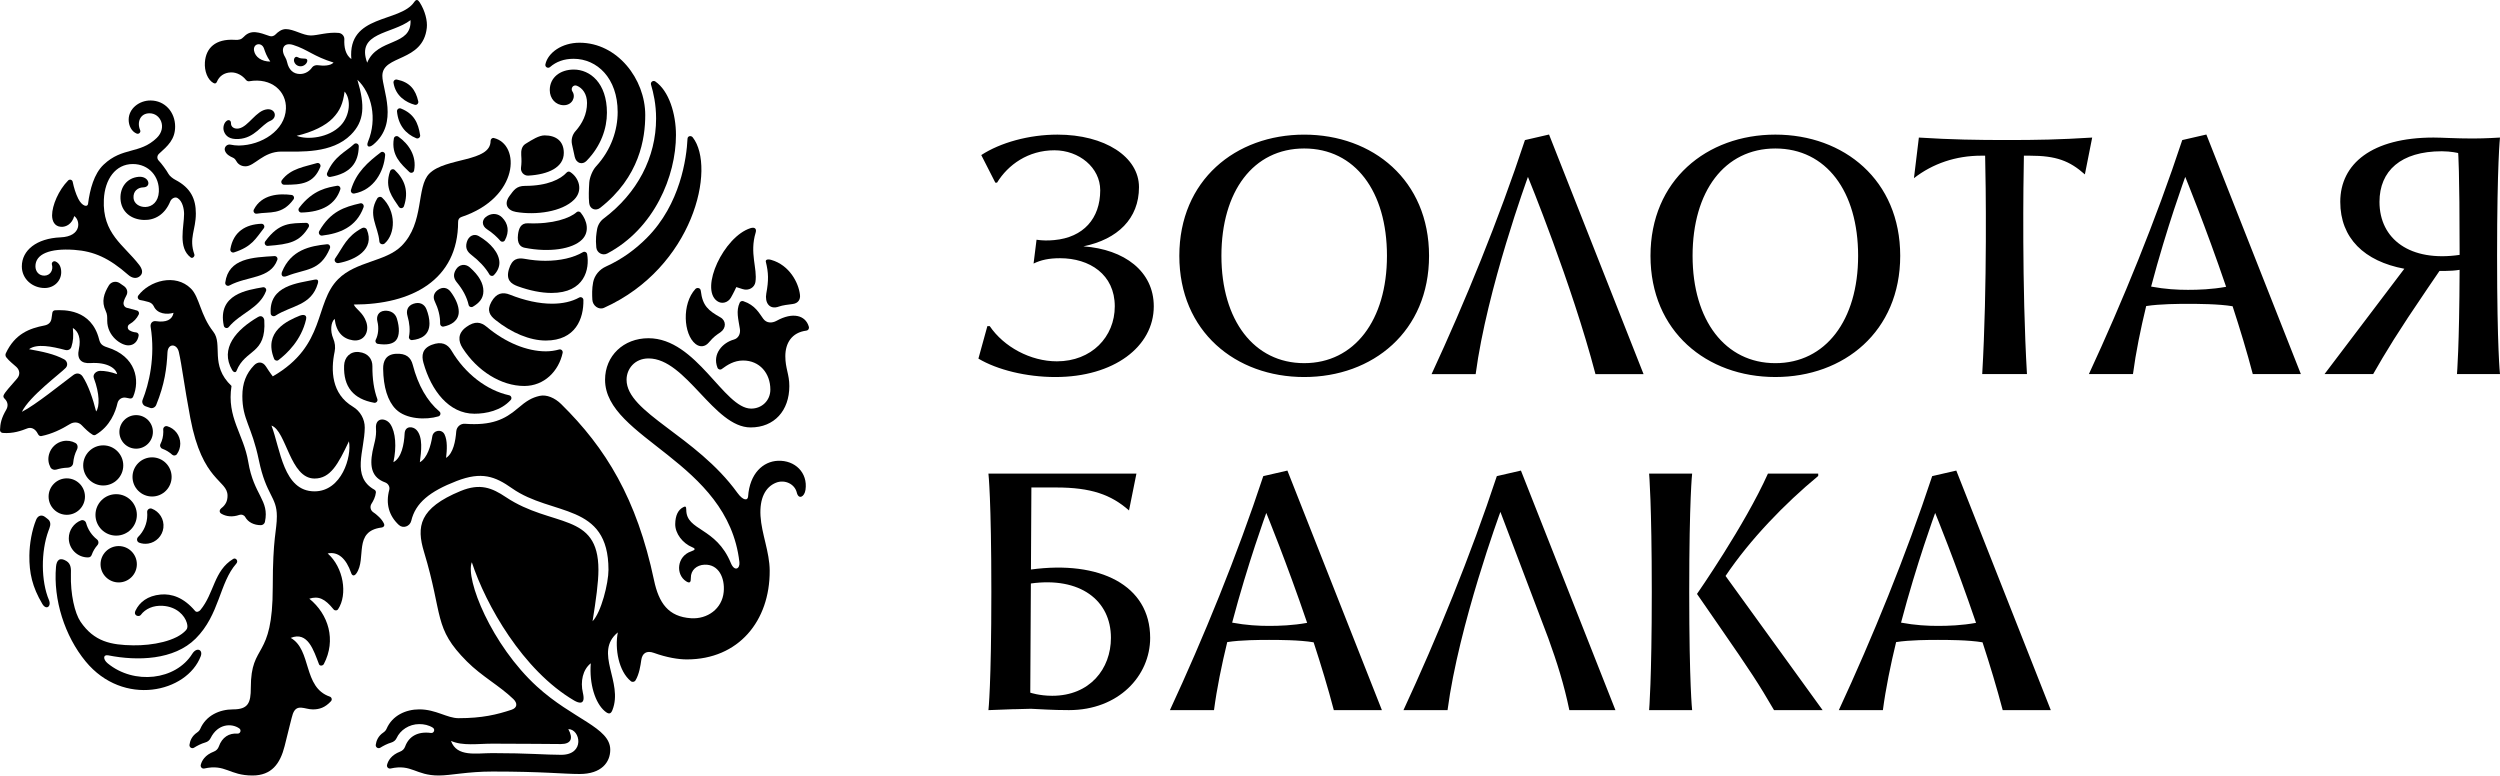 <?xml version="1.0" encoding="UTF-8"?> <svg xmlns="http://www.w3.org/2000/svg" width="245" height="76" viewBox="0 0 245 76" fill="none"><g clip-path="url(#clip0_404_473)"><path d="M4.375 28.225C5.306 28.225 5.999 27.527 5.999 26.677C5.999 26.223 5.841 25.79 5.434 25.62C5.239 25.539 5.028 25.728 5.088 25.931C5.244 26.454 4.931 27.004 4.353 27.013C3.808 27.02 3.472 26.6 3.472 26.095C3.472 24.909 4.85 24.315 7.28 24.486C9.212 24.622 10.688 25.288 12.569 26.938C12.918 27.243 13.359 27.372 13.726 27.05C14.08 26.739 13.904 26.303 13.64 25.96C12.121 23.989 10.023 22.906 10.178 19.561C10.271 17.561 11.325 16.075 13.016 16.075C14.589 16.075 15.641 17.31 15.567 18.793C15.519 19.762 14.925 20.269 14.25 20.285C13.645 20.299 13.132 19.942 13.087 19.418C13.03 18.736 13.5 18.374 14.036 18.363C14.891 18.343 14.614 17.233 13.578 17.329C12.447 17.432 11.754 18.345 11.808 19.482C11.868 20.753 12.844 21.522 14.114 21.556C15.179 21.585 16.156 21.024 16.684 19.739C16.798 19.463 17.141 19.253 17.397 19.407C17.892 19.704 18.04 20.494 18.04 20.965C18.04 22.227 17.412 24.272 18.695 25.235C18.864 25.363 19.117 25.126 19.046 24.925C18.491 23.34 19.193 22.542 19.193 20.925C19.193 19.515 18.71 18.418 17.18 17.621C16.957 17.505 16.632 17.263 16.512 17.042C16.322 16.691 15.822 16.012 15.552 15.737C15.362 15.542 15.384 15.247 15.587 15.065C16.453 14.287 17.163 13.656 17.163 12.402C17.163 11.007 16.18 9.847 14.742 9.847C13.648 9.847 12.609 10.634 12.609 11.734C12.609 12.315 12.895 12.897 13.402 13.094C13.61 13.174 13.825 12.959 13.736 12.755C13.405 11.993 13.723 11.102 14.653 11.102C15.755 11.102 16.387 12.528 15.36 13.519C13.692 15.129 12.007 14.382 10.155 16.136C9.21 17.029 8.808 18.568 8.628 19.98C8.584 20.325 8.05 20.232 7.67 19.477C7.421 18.98 7.242 18.394 7.123 17.815C7.081 17.608 6.825 17.537 6.677 17.687C5.741 18.635 5.104 20.138 5.104 21.101C5.104 21.64 5.326 22.188 5.986 22.229C6.481 22.259 7.054 21.953 7.276 21.175C7.873 21.57 8.049 23.173 5.931 23.261C3.586 23.36 2.14 24.526 2.14 26.106C2.139 27.348 3.187 28.225 4.375 28.225Z" fill="black"></path><path d="M13.728 29.402C14.055 29.465 14.339 29.535 14.554 29.594C14.779 29.655 14.976 29.806 15.073 30.019C15.419 30.78 16.369 30.848 17.008 30.655C16.884 31.351 16.274 31.619 15.286 31.475C14.884 31.416 14.718 31.747 14.761 32.01C15.244 35.014 14.585 37.67 13.973 39.194C13.873 39.441 14.011 39.72 14.259 39.814C14.328 39.84 14.583 39.92 14.657 39.954C14.91 40.072 15.204 39.941 15.309 39.682C16.142 37.637 16.337 36.086 16.412 34.542C16.457 33.618 17.337 33.66 17.526 34.492C17.835 35.853 18.039 37.715 18.652 40.974C19.829 47.229 22.298 47.021 22.298 48.579C22.298 49.097 22.12 49.475 21.675 49.818C21.525 49.934 21.439 50.192 21.688 50.341C22.156 50.622 22.782 50.698 23.46 50.459C23.679 50.384 23.921 50.472 24.034 50.674C24.311 51.171 24.88 51.466 25.563 51.467C25.708 51.468 25.915 51.371 25.965 51.134C26.417 49.002 24.874 48.555 24.328 45.261C23.877 42.539 22.2 40.928 22.688 37.824C20.523 35.778 21.88 33.751 20.904 32.507C19.627 30.877 19.561 29.133 18.716 28.286C17.188 26.757 14.629 27.519 13.553 28.962C13.432 29.127 13.528 29.363 13.728 29.402Z" fill="black"></path><path d="M28.836 6.068C28.732 5.789 28.916 5.451 29.191 5.612C29.605 5.854 30.051 5.623 30.109 5.883C30.159 6.1 29.927 6.4 29.619 6.477C29.312 6.554 28.962 6.409 28.836 6.068Z" fill="black"></path><path d="M25.761 28.152C24.272 28.419 21.28 28.81 21.933 31.924C21.98 32.151 22.269 32.229 22.417 32.05C23.56 30.669 25.418 30.236 26.072 28.521C26.149 28.32 25.973 28.113 25.761 28.152Z" fill="black"></path><path d="M57.54 24.907C57.506 24.717 57.295 24.614 57.128 24.712C56.191 25.266 54.883 25.558 53.445 25.558C52.798 25.558 52.126 25.495 51.449 25.371C50.74 25.241 50.182 25.345 49.874 26.384C49.567 27.423 50.066 27.808 50.733 28.052C51.907 28.479 53.048 28.709 54.047 28.709C57.309 28.71 57.796 26.353 57.54 24.907Z" fill="black"></path><path d="M57.173 29.398C57.169 29.187 56.944 29.057 56.759 29.159C56.036 29.562 55.123 29.763 54.094 29.763C52.837 29.763 51.413 29.454 49.965 28.875C49.272 28.598 48.647 28.705 48.158 29.58C47.671 30.454 48.023 30.927 48.544 31.347C50.137 32.63 51.943 33.373 53.487 33.373C56.412 33.373 57.21 31.218 57.173 29.398Z" fill="black"></path><path d="M46.493 40.545C47.644 40.545 49.103 40.246 50.051 39.193C50.193 39.035 50.106 38.783 49.898 38.737C47.699 38.256 45.573 36.615 44.248 34.363C43.861 33.705 43.26 33.432 42.319 33.789C41.378 34.146 41.297 34.839 41.496 35.55C42.262 38.284 43.997 40.545 46.493 40.545Z" fill="black"></path><path d="M55.139 34.581C55.183 34.376 54.998 34.194 54.796 34.25C54.382 34.365 53.947 34.431 53.49 34.431C51.635 34.431 49.532 33.566 47.705 32.035C47.136 31.558 46.549 31.427 45.693 32.049C44.837 32.672 44.901 33.434 45.333 34.108C46.773 36.354 49.108 37.826 51.379 37.826C53.335 37.825 54.752 36.376 55.139 34.581Z" fill="black"></path><path d="M35.627 20.316C35.706 20.099 35.524 19.875 35.308 19.925C33.745 20.283 32.388 20.719 31.288 22.645C31.169 22.854 31.33 23.115 31.56 23.088C33.263 22.887 34.916 22.273 35.627 20.316Z" fill="black"></path><path d="M22.574 24.423C22.539 24.63 22.738 24.8 22.937 24.735C24.686 24.169 25.029 23.418 25.846 22.379C25.991 22.195 25.855 21.921 25.62 21.929C24.073 21.986 22.864 22.702 22.574 24.423Z" fill="black"></path><path d="M59.38 26.121C58.741 26.41 58.262 26.978 58.127 27.666C58.005 28.293 58.023 28.883 58.051 29.384C58.085 29.956 58.673 30.401 59.194 30.166C67.953 26.222 70.201 16.431 67.89 13.463C67.722 13.248 67.388 13.323 67.376 13.595C67.289 15.47 66.686 20.012 63.383 23.319C62.317 24.388 61.015 25.382 59.38 26.121Z" fill="black"></path><path d="M42.961 40.806C43.174 40.743 43.236 40.471 43.065 40.327C41.865 39.321 40.967 37.754 40.449 35.748C40.262 35.027 39.801 34.613 38.795 34.672C37.811 34.731 37.539 35.402 37.548 36.134C37.57 37.933 37.995 39.305 38.792 40.104C39.788 41.1 41.746 41.168 42.961 40.806Z" fill="black"></path><path d="M35.161 34.499C34.299 34.415 33.752 35.039 33.722 35.819C33.642 37.931 34.648 39.107 36.664 39.471C36.874 39.509 37.052 39.306 36.978 39.105C36.648 38.214 36.486 37.136 36.495 35.887C36.501 35.23 36.106 34.591 35.161 34.499Z" fill="black"></path><path d="M51.776 17.21C53.719 17.1 55.253 16.414 55.253 14.985C55.253 13.816 54.482 13.268 53.371 13.268C52.822 13.268 52.15 13.69 51.493 14.102C51.129 14.331 51.051 14.765 51.081 15.194C51.118 15.727 51.114 16.004 51.059 16.434C51.004 16.86 51.348 17.235 51.776 17.21Z" fill="black"></path><path d="M59.161 21.415C58.805 21.682 58.573 22.081 58.506 22.521C58.449 22.901 58.351 23.378 58.437 24.249C58.488 24.773 59.052 25.088 59.517 24.841C64.128 22.398 66.245 17.247 66.245 13.236C66.245 11.149 65.558 8.907 64.221 7.984C64.007 7.836 63.724 8.043 63.799 8.293C64.036 9.09 64.297 10.212 64.297 11.615C64.297 15.431 62.447 18.947 59.161 21.415Z" fill="black"></path><path d="M24.877 20.537C24.774 20.74 24.943 20.98 25.166 20.941C26.432 20.725 27.626 21.103 28.763 19.543C28.885 19.373 28.781 19.132 28.574 19.105C27.355 18.948 25.649 19.031 24.877 20.537Z" fill="black"></path><path d="M56.233 6.817C54.891 6.817 53.877 7.601 53.877 8.826C53.877 9.67 54.464 10.311 55.249 10.311C56.093 10.311 56.447 9.486 56.102 8.978C55.886 8.658 56.176 8.258 56.534 8.403C57.078 8.623 57.529 9.206 57.529 10.091C57.529 11.184 57.069 12.104 56.398 12.853C56.085 13.202 55.957 13.68 56.055 14.139C56.163 14.644 56.242 15.013 56.326 15.379C56.469 15.999 57.062 16.191 57.478 15.767C58.895 14.318 59.479 12.589 59.479 11.046C59.48 8.123 57.818 6.817 56.233 6.817Z" fill="black"></path><path d="M31.055 15.984C29.904 16.337 28.486 16.492 27.623 17.657C27.486 17.842 27.614 18.103 27.844 18.105C29.609 18.118 30.74 17.96 31.39 16.359C31.478 16.143 31.278 15.916 31.055 15.984Z" fill="black"></path><path d="M45.747 23.723C45.567 24.345 45.824 24.69 46.2 24.982C46.949 25.562 47.575 26.217 47.961 26.895C48.055 27.059 48.279 27.092 48.409 26.954C48.783 26.561 48.942 26.133 48.942 25.753C48.942 24.829 48.107 23.82 46.909 23.13C46.464 22.874 45.926 23.101 45.747 23.723Z" fill="black"></path><path d="M31.15 27.77C31.261 27.384 31.03 27.361 30.807 27.41C29.232 27.752 26.338 27.952 26.529 30.729C26.544 30.942 26.802 31.06 26.989 30.939C28.562 29.923 30.522 29.969 31.15 27.77Z" fill="black"></path><path d="M29.389 30.931C28.18 31.425 25.785 32.485 26.863 35.165C26.932 35.336 27.144 35.4 27.29 35.288C28.126 34.646 29.525 33.34 29.996 31.297C30.12 30.757 29.601 30.844 29.389 30.931Z" fill="black"></path><path d="M33.184 25.78C34.791 25.49 36.773 24.452 35.947 22.495C35.876 22.327 35.654 22.26 35.486 22.35C33.957 23.173 33.664 24.15 32.849 25.319C32.692 25.545 32.901 25.832 33.184 25.78Z" fill="black"></path><path d="M35.16 14.331C35.163 14.088 34.87 13.957 34.693 14.124C33.883 14.884 32.744 15.304 32.058 16.956C31.974 17.16 32.148 17.377 32.366 17.339C34.343 16.993 35.133 15.959 35.16 14.331Z" fill="black"></path><path d="M51.408 24.279C53.816 24.76 56.095 24.425 57.041 23.478C57.789 22.729 57.56 21.637 56.908 20.837C56.806 20.713 56.621 20.691 56.501 20.798C55.861 21.372 54.199 21.986 51.737 21.882C51.041 21.852 50.845 22.383 50.767 22.963C50.646 23.884 51.006 24.199 51.408 24.279Z" fill="black"></path><path d="M49.026 23.593C49.154 23.738 49.388 23.715 49.48 23.545C49.935 22.703 49.805 21.912 49.206 21.311C48.825 20.927 48.266 20.858 47.766 21.155C47.125 21.537 47.233 22.15 47.723 22.466C48.283 22.828 48.704 23.226 49.026 23.593Z" fill="black"></path><path d="M25.996 23.653C25.856 23.845 26.004 24.114 26.242 24.096C28.388 23.935 29.365 23.714 30.244 22.26C30.358 22.073 30.215 21.832 29.996 21.84C28.497 21.892 27.375 21.766 25.996 23.653Z" fill="black"></path><path d="M29.309 20.38C29.167 20.567 29.305 20.835 29.538 20.829C31.596 20.778 32.866 20.023 33.348 18.565C33.414 18.365 33.238 18.167 33.032 18.206C32.164 18.37 30.692 18.548 29.309 20.38Z" fill="black"></path><path d="M38.814 33.344C39.165 32.921 39.169 32.101 38.89 31.204C38.732 30.696 38.272 30.412 37.695 30.455C37.071 30.502 36.861 31.013 36.985 31.499C37.145 32.135 37.067 32.821 36.827 33.289C36.739 33.461 36.839 33.669 37.03 33.699C37.884 33.833 38.502 33.718 38.814 33.344Z" fill="black"></path><path d="M25.288 31.065C23.154 32.309 21.514 34.144 22.753 36.274C22.869 36.471 23.092 36.561 23.176 36.349C24.043 34.164 26.113 34.772 25.9 31.385C25.887 31.183 25.687 30.831 25.288 31.065Z" fill="black"></path><path d="M37.745 15.194C37.763 14.96 37.502 14.79 37.315 14.932C36.065 15.883 34.899 16.894 34.394 18.618C34.337 18.817 34.513 19.003 34.716 18.966C36.656 18.615 37.629 16.785 37.745 15.194Z" fill="black"></path><path d="M27.178 25.466C27.246 25.279 27.098 25.083 26.899 25.096C24.815 25.226 22.389 25.281 22.074 27.699C22.044 27.925 22.283 28.086 22.483 27.978C24.258 27.023 26.495 27.351 27.178 25.466Z" fill="black"></path><path d="M32.328 24.341C32.414 24.137 32.273 23.912 32.053 23.935C30.377 24.105 28.514 24.487 27.639 26.639C27.548 26.864 27.56 27.278 28.155 27.038C29.924 26.325 31.368 26.624 32.328 24.341Z" fill="black"></path><path d="M42.889 28.431C42.468 28.747 42.427 29.161 42.612 29.542C42.941 30.225 43.151 30.988 43.131 31.716C43.127 31.895 43.283 32.038 43.459 32.005C44.216 31.863 44.959 31.427 44.959 30.55C44.959 29.964 44.662 29.261 44.161 28.592C43.86 28.191 43.379 28.064 42.889 28.431Z" fill="black"></path><path d="M40.379 33.329C41.26 33.243 42.088 32.842 42.088 31.692C42.088 31.252 41.977 30.767 41.792 30.305C41.592 29.804 41.127 29.559 40.521 29.767C39.915 29.975 39.793 30.476 39.934 30.962C40.136 31.66 40.207 32.372 40.079 32.997C40.043 33.178 40.194 33.346 40.379 33.329Z" fill="black"></path><path d="M44.691 26.399C44.361 26.919 44.48 27.32 44.778 27.679C45.367 28.387 45.765 29.153 45.925 29.882C45.965 30.065 46.176 30.151 46.338 30.058C46.956 29.7 47.373 29.247 47.373 28.524C47.373 27.762 46.939 26.994 46.032 26.196C45.618 25.833 45.021 25.879 44.691 26.399Z" fill="black"></path><path d="M53.905 6.569C54.519 6.035 55.282 5.762 56.214 5.762C58.515 5.762 60.531 7.665 60.531 10.978C60.531 12.724 59.921 14.669 58.406 16.313C58.069 16.679 57.78 17.395 57.748 17.891C57.702 18.602 57.68 19.279 57.737 19.891C57.796 20.512 58.395 20.699 58.815 20.371C62.686 17.338 63.234 13.558 63.234 11.275C63.234 7.748 60.501 4.187 56.796 4.187C55.072 4.187 53.696 5.159 53.449 6.301C53.391 6.566 53.702 6.748 53.905 6.569Z" fill="black"></path><path d="M8.002 41.667C8.349 42.026 8.702 42.379 9.084 42.607C9.171 42.659 9.28 42.664 9.368 42.613C10.798 41.781 11.323 40.349 11.513 39.508C11.597 39.138 11.958 38.902 12.331 38.973L12.735 39.051C12.864 39.075 12.992 39.006 13.044 38.886C13.74 37.268 13.333 34.914 10.506 34.037C9.986 33.876 9.817 33.675 9.711 33.254C8.954 30.26 6.231 30.366 5.392 30.408C5.258 30.414 5.148 30.516 5.13 30.649C5.107 30.817 5.075 31.053 5.042 31.25C4.982 31.601 4.741 31.821 4.369 31.894C2.897 32.18 1.466 32.703 0.568 34.628C0.512 34.747 0.531 34.905 0.611 35.01C0.913 35.403 1.313 35.687 1.603 35.958C1.926 36.259 2.01 36.707 1.673 37.099C0.984 37.901 0.503 38.402 0.359 38.725C0.309 38.836 0.34 38.962 0.428 39.045C0.842 39.438 0.786 39.858 0.601 40.17C0.14 40.955 0.022 41.51 -6.90394e-05 42.138C-0.006 42.294 0.119 42.416 0.274 42.428C1.293 42.506 2.1 42.209 2.678 41.983C2.956 41.875 3.413 41.902 3.726 42.542C3.79 42.674 3.911 42.763 4.055 42.734C5.077 42.531 6.014 42.075 6.851 41.56C7.231 41.325 7.691 41.346 8.002 41.667ZM2.145 40.36C2.883 38.833 5.978 36.556 6.443 36.048C6.701 35.766 6.574 35.37 6.282 35.213C5.296 34.684 4.175 34.461 2.846 34.221C3.603 33.652 5.083 33.951 6.374 34.292C6.677 34.372 6.919 34.238 6.995 33.996C7.177 33.421 7.212 32.98 7.14 32.141C7.69 32.472 7.955 33.194 7.731 34.203C7.502 35.235 7.994 35.639 8.854 35.582C10.542 35.47 11.373 36.118 11.479 36.668C10.853 36.442 10.292 36.341 9.818 36.344C9.44 36.346 9.053 36.675 9.201 37.066C9.762 38.549 9.779 39.867 9.419 40.322C9.116 39.091 8.649 37.738 8.099 36.898C7.921 36.627 7.564 36.474 7.196 36.746C6.052 37.594 3.489 39.682 2.145 40.36Z" fill="black"></path><path d="M12.163 28.047C12.018 27.938 11.868 27.835 11.715 27.737C11.361 27.511 10.886 27.612 10.668 27.971C10.184 28.773 9.92 29.541 10.355 30.46C10.526 30.822 10.507 31.058 10.507 31.427C10.507 32.941 11.863 33.846 12.575 33.846C13.112 33.846 13.488 33.482 13.588 32.895C13.616 32.735 13.496 32.586 13.334 32.575C13.158 32.562 12.92 32.514 12.685 32.371C12.463 32.235 12.466 31.904 12.691 31.773C13.118 31.525 13.406 31.206 13.595 30.824C13.672 30.667 13.591 30.478 13.422 30.43C13.168 30.36 12.833 30.276 12.427 30.165C12.191 30.099 12.069 29.859 12.115 29.618C12.158 29.393 12.303 29.099 12.375 28.974C12.567 28.647 12.467 28.275 12.163 28.047Z" fill="black"></path><path d="M50.566 20.771C52.531 21.107 55.08 20.752 56.262 19.569C57.196 18.633 56.709 17.385 55.877 16.856C55.764 16.785 55.619 16.812 55.53 16.911C54.946 17.554 53.672 18.216 51.457 18.216C50.594 18.216 50.342 18.652 49.944 19.188C49.342 19.996 49.732 20.628 50.566 20.771Z" fill="black"></path><path d="M76.349 30.038C76.665 29.919 77.294 29.84 77.667 29.796C78.234 29.729 78.451 29.338 78.398 28.894C78.26 27.695 77.361 25.983 75.584 25.47C75.205 25.361 75.005 25.463 75.052 25.654C75.317 26.749 75.338 27.453 75.097 28.762C74.935 29.639 75.392 30.399 76.349 30.038Z" fill="black"></path><path d="M68.151 28.319C66.804 29.77 66.972 32.762 68.16 33.706C68.606 34.061 69.107 33.98 69.446 33.585C69.999 32.941 70.179 32.858 70.602 32.564C71.196 32.149 71.162 31.42 70.604 31.105C69.418 30.434 68.85 29.976 68.678 28.5C68.642 28.179 68.292 28.167 68.151 28.319Z" fill="black"></path><path d="M71.624 29.176C71.887 28.724 72.158 28.134 72.158 28.134C72.158 28.134 72.488 28.236 72.781 28.332C73.381 28.528 73.948 28.174 74.031 27.641C74.242 26.282 73.438 24.833 74.055 22.79C74.168 22.418 73.965 22.229 73.547 22.36C70.943 23.184 68.561 28.258 70.271 29.499C70.752 29.849 71.354 29.641 71.624 29.176Z" fill="black"></path><path d="M76.237 45.157C74.779 45.218 73.472 46.397 73.313 48.655C73.284 49.072 72.836 49.089 72.263 48.296C68.207 42.682 61.403 40.458 61.403 37.215C61.403 36.158 62.195 35.126 63.559 35.126C67.238 35.126 69.965 41.889 73.56 41.889C75.889 41.889 77.354 40.233 77.354 37.837C77.354 36.671 76.962 36.112 76.962 34.909C76.962 33.64 77.576 32.584 79.031 32.4C79.201 32.378 79.323 32.213 79.263 32.008C78.931 30.873 77.667 30.572 76.118 31.431C75.646 31.692 75.121 31.676 74.801 31.242C74.394 30.692 74.019 29.908 72.844 29.514C72.711 29.47 72.552 29.531 72.493 29.658C72.115 30.476 72.355 31.249 72.51 32.242C72.582 32.706 72.369 33.154 71.917 33.278C70.841 33.573 69.777 34.67 70.313 36.037C70.378 36.205 70.586 36.273 70.731 36.165C71.29 35.75 71.949 35.33 72.824 35.33C74.438 35.33 75.495 36.572 75.495 38.178C75.495 39.251 74.668 40.043 73.614 40.043C70.945 40.043 68.277 33.146 63.548 33.146C61.106 33.146 59.296 34.871 59.296 37.217C59.296 43.001 71.333 45.181 72.461 55.083C72.537 55.746 71.984 56.056 71.623 55.178C70.166 51.631 67.264 52.049 67.254 49.966C67.253 49.619 67.174 49.589 66.943 49.712C66.446 49.979 66.186 50.521 66.172 51.355C66.157 52.275 66.895 53.245 67.85 53.634C68.18 53.769 68.15 53.894 67.736 54.034C66.326 54.507 66.191 56.297 67.24 56.968C67.617 57.209 67.71 57.04 67.703 56.641C67.688 55.869 68.282 55.374 69.032 55.34C70.43 55.276 71.052 56.634 70.924 58.003C70.768 59.673 69.317 60.691 67.725 60.587C65.501 60.442 64.569 59.105 64.095 56.864C62.4 48.846 59.374 43.916 54.996 39.601C54.371 38.985 53.557 38.643 52.884 38.796C52.123 38.968 51.599 39.279 50.725 40.029C49.466 41.108 48.168 41.721 45.564 41.53C45.125 41.498 44.747 41.835 44.713 42.275C44.642 43.207 44.428 44.423 43.715 44.876C43.811 44.075 43.858 43.175 43.565 42.572C43.293 42.014 42.464 42.15 42.366 42.763C42.22 43.678 41.877 44.899 41.145 45.297C41.282 44.233 41.47 42.833 40.816 42.134C40.48 41.775 39.689 41.69 39.651 42.502C39.604 43.525 39.353 44.879 38.554 45.294C38.876 43.819 38.779 42.351 38.254 41.568C37.829 40.932 36.751 40.856 36.846 42C36.917 42.836 36.641 43.549 36.505 44.249C36.205 45.8 36.472 46.813 37.747 47.277C38.042 47.384 38.23 47.705 38.148 48.006C37.783 49.359 38.113 50.544 39.089 51.447C39.503 51.829 40.172 51.588 40.303 51.04C40.719 49.287 42.101 48.163 44.75 47.138C47.199 46.193 48.501 46.669 50.18 47.853C54.105 50.618 59.631 49.205 59.631 55.842C59.631 57.166 58.912 60.019 58.071 60.883C58.409 58.77 58.646 57.069 58.646 55.842C58.646 50.151 54.105 51.741 49.575 48.718C48.215 47.809 47.054 47.33 45.139 48.12C41.056 49.803 40.802 51.606 41.553 54.085C43.46 60.385 42.445 61.506 45.758 64.824C47.241 66.308 48.943 67.189 50.311 68.51C50.735 68.92 50.705 69.366 50.124 69.558C48.69 70.031 47.266 70.382 44.938 70.382C43.812 70.382 42.724 69.518 41.093 69.518C39.775 69.518 38.446 70.115 37.883 71.422C37.819 71.57 37.711 71.691 37.577 71.78C37.046 72.135 36.872 72.618 36.824 72.993C36.794 73.237 37.061 73.405 37.269 73.275C37.548 73.101 37.935 72.891 38.345 72.77C38.571 72.703 38.767 72.553 38.864 72.338C39.219 71.558 40.08 70.962 41.093 70.962C41.552 70.962 42.016 71.061 42.415 71.311C42.672 71.471 42.535 71.872 42.236 71.831C40.94 71.653 40.06 72.172 39.7 73.17C39.619 73.394 39.443 73.57 39.22 73.655C38.336 73.992 38.032 74.556 37.931 74.954C37.876 75.166 38.063 75.361 38.276 75.313C40.366 74.849 40.709 75.999 42.998 75.999C44.174 75.999 45.81 75.611 48.258 75.611C53.23 75.611 55.207 75.852 56.806 75.852C58.937 75.852 59.805 74.707 59.805 73.476C59.805 71.289 56.138 70.493 52.616 67.274C48.168 63.207 45.579 56.738 46.238 55.098C47.598 59.252 51.232 65.705 56.274 68.655C56.739 68.927 57.411 69.123 57.123 67.897C56.862 66.781 57.112 65.62 57.897 65.002C57.737 67.043 58.334 68.897 59.263 69.688C59.648 70.017 59.855 69.996 60.015 69.594C61.114 66.843 58.153 63.939 60.546 61.976C60.233 63.578 60.632 65.796 61.827 66.758C61.972 66.875 62.183 66.834 62.28 66.675C62.643 66.075 62.771 65.215 62.844 64.692C62.94 64.01 63.367 63.725 64.08 63.982C65.332 64.434 66.474 64.624 67.314 64.623C72.375 64.62 75.453 60.857 75.43 55.923C75.421 54.089 74.635 52.316 74.53 50.572C74.426 48.845 74.998 47.73 76.043 47.308C76.897 46.964 77.881 47.422 78.084 48.267C78.259 48.997 78.839 48.701 78.939 48.001C79.183 46.32 77.901 45.087 76.237 45.157ZM54.965 72.917C55.948 72.917 56.212 72.389 55.692 71.451C56.882 71.451 57.361 73.972 54.998 73.972C53.458 73.972 51.772 73.805 48.252 73.805C46.651 73.805 44.775 74.213 44.196 72.609C45.348 73.121 46.813 72.879 48.268 72.879C51.617 72.878 53.81 72.917 54.965 72.917Z" fill="black"></path><path d="M37.632 51.325C37.432 50.86 36.913 50.425 36.568 50.191C36.299 50.006 36.232 49.639 36.408 49.365C36.595 49.075 36.788 48.69 36.837 48.275C36.851 48.161 36.793 48.047 36.692 47.991C34.406 46.714 35.729 44.17 35.746 41.911C35.752 41.065 35.299 40.282 34.574 39.849C32.493 38.604 32.404 36.307 32.794 34.464C32.887 34.027 32.828 33.577 32.653 33.166C32.34 32.427 32.425 31.565 32.798 31.248C32.941 32.511 33.575 33.199 34.578 33.348C35.669 33.51 36.223 32.534 35.898 31.565C35.581 30.618 34.889 30.326 34.669 29.845C40.332 29.845 44.895 27.448 44.895 21.742C44.895 21.522 44.99 21.34 45.23 21.26C50.891 19.37 51.028 14.158 48.399 13.525C48.23 13.484 48.077 13.634 48.077 13.809C48.084 15.902 43.669 15.415 42.079 17.007C40.764 18.324 41.632 21.815 39.345 24.105C37.795 25.656 34.9 25.593 33.14 27.355C30.769 29.728 32.006 33.848 26.732 36.884C26.732 36.884 26.403 36.457 26.078 35.937C25.74 35.394 25.244 35.439 24.903 35.794C24.122 36.605 23.75 37.55 23.75 38.81C23.75 41.139 24.67 41.718 25.369 45.1C26.088 48.578 27.132 48.656 27.132 50.596C27.132 52.018 26.73 52.619 26.73 57.533C26.73 64.798 24.58 62.892 24.58 67.404C24.58 68.89 24.318 69.519 22.837 69.519C21.519 69.519 20.191 70.115 19.628 71.423C19.564 71.57 19.455 71.692 19.321 71.78C18.791 72.135 18.616 72.619 18.569 72.994C18.539 73.237 18.806 73.406 19.014 73.275C19.303 73.094 19.709 72.877 20.138 72.755C20.354 72.695 20.535 72.545 20.634 72.344C21.352 70.892 22.718 70.867 23.452 71.386C23.685 71.55 23.552 71.916 23.268 71.894C22.461 71.831 21.769 72.234 21.444 73.161C21.365 73.389 21.188 73.569 20.964 73.654C20.079 73.992 19.776 74.556 19.675 74.955C19.622 75.167 19.808 75.36 20.019 75.313C22.11 74.848 22.454 75.999 24.743 75.999C26.619 75.999 27.455 74.843 27.893 73.118C28.285 71.572 28.591 70.249 28.7 69.955C29.081 68.921 29.857 69.522 30.659 69.522C31.301 69.522 31.86 69.345 32.437 68.717C32.573 68.57 32.508 68.332 32.319 68.268C29.667 67.362 30.568 63.685 28.49 62.513C30.175 61.834 30.741 63.757 31.264 65.099C31.34 65.291 31.641 65.256 31.737 65.075C32.963 62.732 32.204 60.205 30.311 58.671C31.225 58.386 31.84 58.671 32.689 59.716C32.806 59.861 33.033 59.855 33.135 59.699C34.089 58.255 33.664 55.6 32.113 54.24C33.12 54.025 33.924 54.72 34.421 56.17C34.498 56.396 34.7 56.516 34.926 56.193C35.955 54.719 34.579 52.051 37.403 51.697C37.578 51.676 37.723 51.539 37.632 51.325ZM30.824 48.152C27.762 48.152 27.486 44.014 26.604 41.705C28.077 42.237 28.41 46.896 30.824 46.896C32.379 46.896 33.124 45.511 34.196 43.246C34.489 44.728 33.486 48.152 30.824 48.152Z" fill="black"></path><path d="M11.633 53.515C10.652 53.515 9.854 54.314 9.854 55.296C9.854 56.28 10.652 57.078 11.633 57.078C12.614 57.078 13.412 56.28 13.412 55.296C13.413 54.314 12.614 53.515 11.633 53.515Z" fill="black"></path><path d="M13.342 43.97C14.249 43.97 14.984 43.234 14.984 42.326C14.984 41.418 14.249 40.682 13.342 40.682C12.435 40.682 11.7 41.418 11.7 42.326C11.7 43.234 12.435 43.97 13.342 43.97Z" fill="black"></path><path d="M14.903 44.82C13.846 44.82 12.986 45.681 12.986 46.739C12.986 47.798 13.846 48.658 14.903 48.658C15.96 48.658 16.819 47.798 16.819 46.739C16.819 45.681 15.96 44.82 14.903 44.82Z" fill="black"></path><path d="M16.39 41.77C16.181 41.709 15.975 41.885 15.995 42.102C16.001 42.176 16.004 42.25 16.004 42.326C16.004 42.755 15.902 43.16 15.721 43.519C15.632 43.696 15.725 43.909 15.91 43.977C16.269 44.108 16.595 44.308 16.873 44.56C17.008 44.683 17.226 44.662 17.332 44.515C17.542 44.223 17.667 43.865 17.667 43.478C17.668 42.671 17.129 41.987 16.39 41.77Z" fill="black"></path><path d="M11.384 52.491C12.505 52.491 13.413 51.582 13.413 50.46C13.413 49.338 12.505 48.429 11.384 48.429C10.264 48.429 9.356 49.338 9.356 50.46C9.356 51.582 10.264 52.491 11.384 52.491Z" fill="black"></path><path d="M8.44 51.259C8.381 51.042 8.147 50.916 7.937 50.998C7.238 51.271 6.742 51.952 6.742 52.748C6.742 53.785 7.584 54.628 8.62 54.628C8.845 54.628 8.94 54.511 8.997 54.352C9.12 54.009 9.308 53.697 9.545 53.43C9.698 53.258 9.677 52.999 9.496 52.857C8.99 52.457 8.614 51.899 8.44 51.259Z" fill="black"></path><path d="M14.88 49.85C14.649 49.761 14.4 49.944 14.422 50.19C14.43 50.279 14.434 50.37 14.434 50.461C14.434 51.306 14.089 52.072 13.533 52.625C13.357 52.802 13.412 53.102 13.646 53.186C13.914 53.285 14.212 53.318 14.523 53.27C15.299 53.151 15.916 52.513 16.011 51.733C16.114 50.882 15.613 50.13 14.88 49.85Z" fill="black"></path><path d="M22.247 11.821C21.949 12.005 21.811 12.495 21.946 12.871C22.12 13.36 22.533 13.667 23.362 13.623C24.977 13.54 25.626 12.202 26.491 11.843C27.222 11.539 26.995 10.634 26.186 10.711C25.097 10.814 24.357 12.409 23.408 12.589C22.986 12.669 22.626 12.458 22.636 12.076C22.644 11.814 22.438 11.704 22.247 11.821Z" fill="black"></path><path d="M21.258 8.015C21.482 7.47 21.952 7.121 22.623 7.096C23.226 7.074 23.772 7.417 24.084 7.809C24.172 7.918 24.288 7.985 24.426 7.962C26.607 7.585 28.09 8.953 28.021 10.656C27.934 12.791 25.63 14.237 23.406 14.263C23.171 14.265 22.798 14.224 22.611 14.178C22.253 14.088 21.925 14.426 22.046 14.774C22.172 15.137 22.548 15.333 22.806 15.443C22.945 15.501 23.057 15.606 23.127 15.739C23.277 16.025 23.564 16.299 24.058 16.299C24.945 16.299 25.782 14.854 27.586 14.854C29.47 14.854 32.531 15.063 34.384 13.207C35.712 11.877 35.786 10.365 35.024 7.817C36.44 9.142 36.988 11.651 36.067 13.881C35.867 14.365 36.148 14.536 36.595 14.16C39.096 12.055 37.471 8.763 37.471 7.432C37.471 5.343 41.451 6.13 41.826 2.731C41.902 2.05 41.664 1.068 41.128 0.228C40.955 -0.045 40.793 -0.095 40.595 0.196C39.199 2.252 34.054 1.355 34.431 5.791C33.846 5.358 33.708 4.619 33.745 3.846C33.76 3.531 33.504 3.257 33.19 3.226C32.126 3.123 31.12 3.477 30.461 3.477C29.686 3.477 28.789 2.852 28.008 2.852C27.588 2.852 27.231 3.139 27 3.378C26.851 3.532 26.622 3.603 26.421 3.532C25.416 3.18 24.597 2.859 23.901 3.602C23.648 3.873 23.424 3.93 23.015 3.904C21.104 3.784 20.178 4.714 20.08 6.105C20.019 6.974 20.352 7.805 20.891 8.12C21.057 8.219 21.184 8.195 21.258 8.015ZM40.231 1.973C40.367 4.581 36.995 3.672 35.984 6.144C34.877 3.146 38.417 3.363 40.231 1.973ZM33.769 8.975C34.425 9.714 34.322 11.328 33.37 12.316C32.22 13.507 30.11 13.734 29.074 13.309C30.627 12.948 31.906 12.315 32.607 11.588C33.326 10.843 33.617 10.126 33.769 8.975ZM28.73 4.404C30.138 4.846 30.726 5.526 32.688 6.13C32.399 6.451 31.724 6.472 31.126 6.389C30.941 6.363 30.691 6.451 30.586 6.606C30.35 6.955 29.933 7.252 29.402 7.252C28.731 7.252 28.303 6.82 28.145 6.125C28.104 5.943 28.045 5.764 27.948 5.606C27.471 4.832 27.775 4.104 28.73 4.404ZM25.867 4.745C26.007 5.145 26.121 5.5 26.489 6.034C25.625 6.034 25.011 5.583 24.899 4.976C24.767 4.261 25.635 4.086 25.867 4.745Z" fill="black"></path><path d="M10.117 43.645C9.034 43.645 8.153 44.527 8.153 45.612C8.153 46.697 9.034 47.578 10.117 47.578C11.2 47.578 12.08 46.697 12.08 45.612C12.081 44.527 11.201 43.645 10.117 43.645Z" fill="black"></path><path d="M8.327 48.667C8.327 47.681 7.527 46.879 6.544 46.879C5.562 46.879 4.762 47.681 4.762 48.667C4.762 49.651 5.562 50.451 6.544 50.451C7.527 50.451 8.327 49.651 8.327 48.667Z" fill="black"></path><path d="M5.517 46.019C5.889 45.91 6.199 45.849 6.639 45.831C6.912 45.818 7.146 45.652 7.171 45.379C7.217 44.884 7.332 44.47 7.541 44.06C7.66 43.826 7.617 43.535 7.386 43.409C7.032 43.217 6.607 43.139 6.159 43.233C5.51 43.368 4.985 43.877 4.807 44.516C4.674 44.993 4.749 45.432 4.946 45.8C5.056 46.002 5.296 46.083 5.517 46.019Z" fill="black"></path><path d="M41.174 13.248C40.979 12.015 40.561 11.142 39.29 10.634C39.096 10.555 38.887 10.711 38.906 10.919C39.03 12.235 39.731 13.114 40.794 13.548C40.992 13.63 41.207 13.461 41.174 13.248Z" fill="black"></path><path d="M39.588 20.204C40.064 18.79 39.702 17.631 38.687 16.661C38.538 16.518 38.295 16.585 38.227 16.783C37.65 18.451 38.493 19.352 39.085 20.266C39.214 20.467 39.513 20.431 39.588 20.204Z" fill="black"></path><path d="M40.581 16.713C40.857 15.288 40.057 14.11 39.037 13.39C38.869 13.272 38.634 13.366 38.599 13.569C38.315 15.227 39.319 16.085 40.117 16.856C40.274 17.008 40.54 16.927 40.581 16.713Z" fill="black"></path><path d="M40.646 10.268C40.85 10.322 41.036 10.139 40.99 9.933C40.724 8.774 40.161 8.056 38.898 7.798C38.708 7.759 38.533 7.919 38.563 8.112C38.765 9.417 39.803 10.042 40.646 10.268Z" fill="black"></path><path d="M37.698 23.858C38.771 22.913 38.845 20.707 37.453 19.375C37.309 19.238 37.073 19.277 36.97 19.446C36 21.051 37.059 22.172 37.178 23.66C37.197 23.913 37.505 24.027 37.698 23.858Z" fill="black"></path><path d="M19.669 64.318C19.919 63.665 19.274 63.382 18.84 64.075C17.225 66.66 13.145 67.142 10.55 65.005C10.093 64.627 10.081 64.12 10.618 64.225C13.464 64.79 17.053 64.7 19.176 62.58C21.533 60.227 21.487 57.123 23.163 55.226C23.395 54.963 23.1 54.624 22.86 54.77C20.938 55.935 21.014 58.123 19.631 59.791C19.499 59.949 19.253 60.032 19.119 59.872C17.998 58.545 16.817 58.167 15.749 58.263C14.459 58.381 13.666 59.02 13.277 59.849C13.042 60.349 13.631 60.489 13.795 60.267C14.248 59.655 15.029 59.311 15.955 59.371C17.316 59.458 18.098 60.314 18.31 61.042C18.398 61.347 18.395 61.569 18.241 61.743C17.284 62.835 14.928 63.269 13.052 63.242C10.885 63.21 9.225 62.891 7.89 60.924C7.327 60.093 6.895 58.225 6.949 56.269C6.962 55.788 6.989 55.274 6.505 54.977C5.851 54.578 5.545 54.889 5.488 55.55C5.211 58.774 6.345 62.337 8.394 64.822C12.088 69.309 18.309 67.864 19.669 64.318Z" fill="black"></path><path d="M4.817 51.002C4.754 50.912 4.511 50.735 4.425 50.669C4.107 50.418 3.72 50.491 3.537 50.945C3.12 51.975 2.891 53.293 2.878 54.444C2.86 56.147 3.162 57.525 4.148 59.184C4.536 59.839 5.058 59.421 4.796 58.8C4.013 56.95 4.005 54.036 4.75 52.018C4.861 51.714 5.052 51.336 4.817 51.002Z" fill="black"></path><path d="M124.365 61.338C123.343 61.338 122.147 61.277 120.751 61.018C122.278 55.227 124.096 50.268 124.096 50.268C124.096 50.268 126.091 55.134 128.1 61.04C126.708 61.293 125.38 61.338 124.365 61.338ZM123.802 46.66C121.228 54.459 117.942 62.496 114.652 69.593H118.972C119.252 67.465 119.723 65.169 120.269 62.925C121.617 62.713 123.511 62.71 124.367 62.71C125.249 62.71 127.378 62.714 128.736 62.947C129.453 65.138 130.143 67.415 130.715 69.594H135.427L126.165 46.116L123.802 46.66ZM189.917 61.338C188.895 61.338 187.698 61.277 186.302 61.018C187.829 55.227 189.647 50.268 189.647 50.268C189.647 50.268 191.643 55.134 193.651 61.04C192.258 61.293 190.932 61.338 189.917 61.338ZM189.354 46.66C186.779 54.459 183.493 62.496 180.204 69.593H184.523C184.804 67.465 185.275 65.169 185.819 62.925C187.168 62.713 189.061 62.71 189.918 62.71C190.8 62.71 192.929 62.714 194.288 62.947C195.004 65.138 195.694 67.415 196.266 69.594H200.979L191.717 46.116L189.354 46.66ZM103.118 68.187C101.859 68.187 100.967 67.881 100.967 67.881L101.025 57.181C105.824 56.515 108.871 58.813 108.871 62.509C108.873 65.537 106.813 68.187 103.118 68.187ZM101.033 55.813L101.076 47.773H103.514C106.902 47.773 108.885 48.468 110.643 50.024L111.37 46.413H101.084H96.866C96.866 46.413 97.152 48.882 97.152 58.003C97.152 67.124 96.866 69.593 96.866 69.593C96.866 69.593 98.113 69.541 99.286 69.502L99.519 69.5C100.176 69.474 100.712 69.46 101.025 69.46C102.01 69.497 103.007 69.591 104.759 69.591C109.616 69.591 112.716 66.238 112.716 62.507C112.715 57.339 107.758 54.897 101.033 55.813ZM178.185 46.644V46.414H173.258C170.981 51.49 166.305 58.206 166.305 58.206L168.511 61.396C171.628 65.902 172.323 66.968 173.855 69.593H178.617L169.104 56.444C171.507 52.866 174.916 49.346 178.185 46.644ZM161.613 46.414C161.613 46.414 161.874 49.348 161.874 58.004C161.874 66.659 161.613 69.594 161.613 69.594H165.83C165.83 69.594 165.544 67.124 165.544 58.004C165.544 48.883 165.83 46.414 165.83 46.414H161.613ZM146.689 46.66C144.114 54.459 140.829 62.496 137.539 69.593H141.859C142.961 61.237 147.039 50.165 147.039 50.165L151.739 62.561C152.585 64.899 153.284 67.103 153.796 69.593H158.313L149.051 46.116L146.689 46.66Z" fill="black"></path><path d="M214.424 28.405C213.402 28.405 212.206 28.345 210.81 28.085C212.337 22.295 214.154 17.335 214.154 17.335C214.154 17.335 216.15 22.201 218.159 28.107C216.767 28.361 215.438 28.405 214.424 28.405ZM213.861 13.727C211.286 21.527 208 29.564 204.711 36.661H209.03C209.311 34.533 209.781 32.236 210.326 29.994C211.676 29.781 213.569 29.778 214.425 29.778C215.307 29.778 217.436 29.781 218.795 30.013C219.511 32.206 220.202 34.481 220.773 36.661H225.485L216.224 13.183L213.861 13.727ZM194.543 15.257C194.609 17.773 194.758 28.062 194.257 36.661H196.45H198.642C198.141 28.062 198.29 17.773 198.341 15.257H198.917C201.502 15.257 202.819 15.758 204.318 17.092L205.034 13.481C201.78 13.684 199.632 13.723 196.692 13.723C193.752 13.723 191.304 13.685 188.049 13.481L187.567 17.46C189.414 16.025 191.678 15.257 194.161 15.257H194.543ZM173.985 35.59C169.069 35.59 165.873 31.392 165.873 25.071C165.873 18.75 169.002 14.552 173.985 14.552C178.969 14.552 182.096 18.75 182.096 25.071C182.096 31.391 178.9 35.59 173.985 35.59ZM173.985 13.192C167.262 13.192 161.748 17.656 161.748 25.07C161.748 32.484 167.262 36.948 173.985 36.948C180.707 36.948 186.221 32.484 186.221 25.07C186.221 17.656 180.707 13.192 173.985 13.192ZM106.175 24.143C109.53 23.451 111.621 21.424 111.621 18.343C111.621 15.37 108.273 13.193 103.631 13.193C100.832 13.193 98.032 13.978 96.164 15.196L97.543 17.902H97.709C98.786 16.143 100.762 14.728 103.332 14.728C105.751 14.728 107.822 16.424 107.822 18.645C107.822 21.427 106.16 23.266 103.321 23.528C102.706 23.584 102.172 23.583 101.581 23.494L101.29 25.83C101.996 25.483 102.774 25.305 103.882 25.305C106.784 25.305 109.248 26.898 109.248 30.02C109.248 33.025 106.963 35.41 103.575 35.41C100.985 35.41 98.37 33.992 96.995 31.961H96.762L95.884 35.144C97.735 36.247 100.585 36.949 103.429 36.949C109.142 36.949 113.07 33.986 113.07 30.02C113.07 26.589 110.194 24.435 106.175 24.143ZM127.81 14.551C132.794 14.551 135.922 18.749 135.922 25.07C135.922 31.391 132.726 35.589 127.81 35.589C122.896 35.589 119.699 31.391 119.699 25.07C119.699 18.75 122.826 14.551 127.81 14.551ZM127.81 36.949C134.533 36.949 140.047 32.485 140.047 25.072C140.047 17.658 134.533 13.194 127.81 13.194C121.088 13.194 115.574 17.658 115.574 25.072C115.573 32.485 121.088 36.949 127.81 36.949ZM149.739 17.335C149.739 17.335 154.032 27.793 156.356 36.662H161.068L151.806 13.183L149.445 13.728C146.871 21.528 143.585 29.564 140.295 36.662H144.615C145.718 28.306 149.739 17.335 149.739 17.335ZM233.189 19.782C233.189 16.753 235.272 14.824 239.297 14.824C240.203 14.824 240.9 14.999 240.9 14.999C240.9 14.999 241.042 16.41 241.043 24.979C236.199 25.688 233.189 23.443 233.189 19.782ZM245 13.48C245 13.48 243.567 13.573 242.348 13.573C240.597 13.573 239.325 13.48 238.488 13.48C232.449 13.48 229.346 16.049 229.346 19.781C229.346 23.34 231.703 25.605 235.624 26.338L227.803 36.661H232.569C233.791 34.526 234.936 32.615 237.885 28.289L239.063 26.561C239.057 26.522 240.113 26.606 241.041 26.444C241.015 34.034 240.782 36.661 240.782 36.661H244.999C244.999 36.661 244.714 34.192 244.714 25.071C244.715 15.95 245 13.48 245 13.48Z" fill="black"></path></g><defs><clipPath id="clip0_404_473"><rect width="245" height="76" fill="white"></rect></clipPath></defs></svg> 